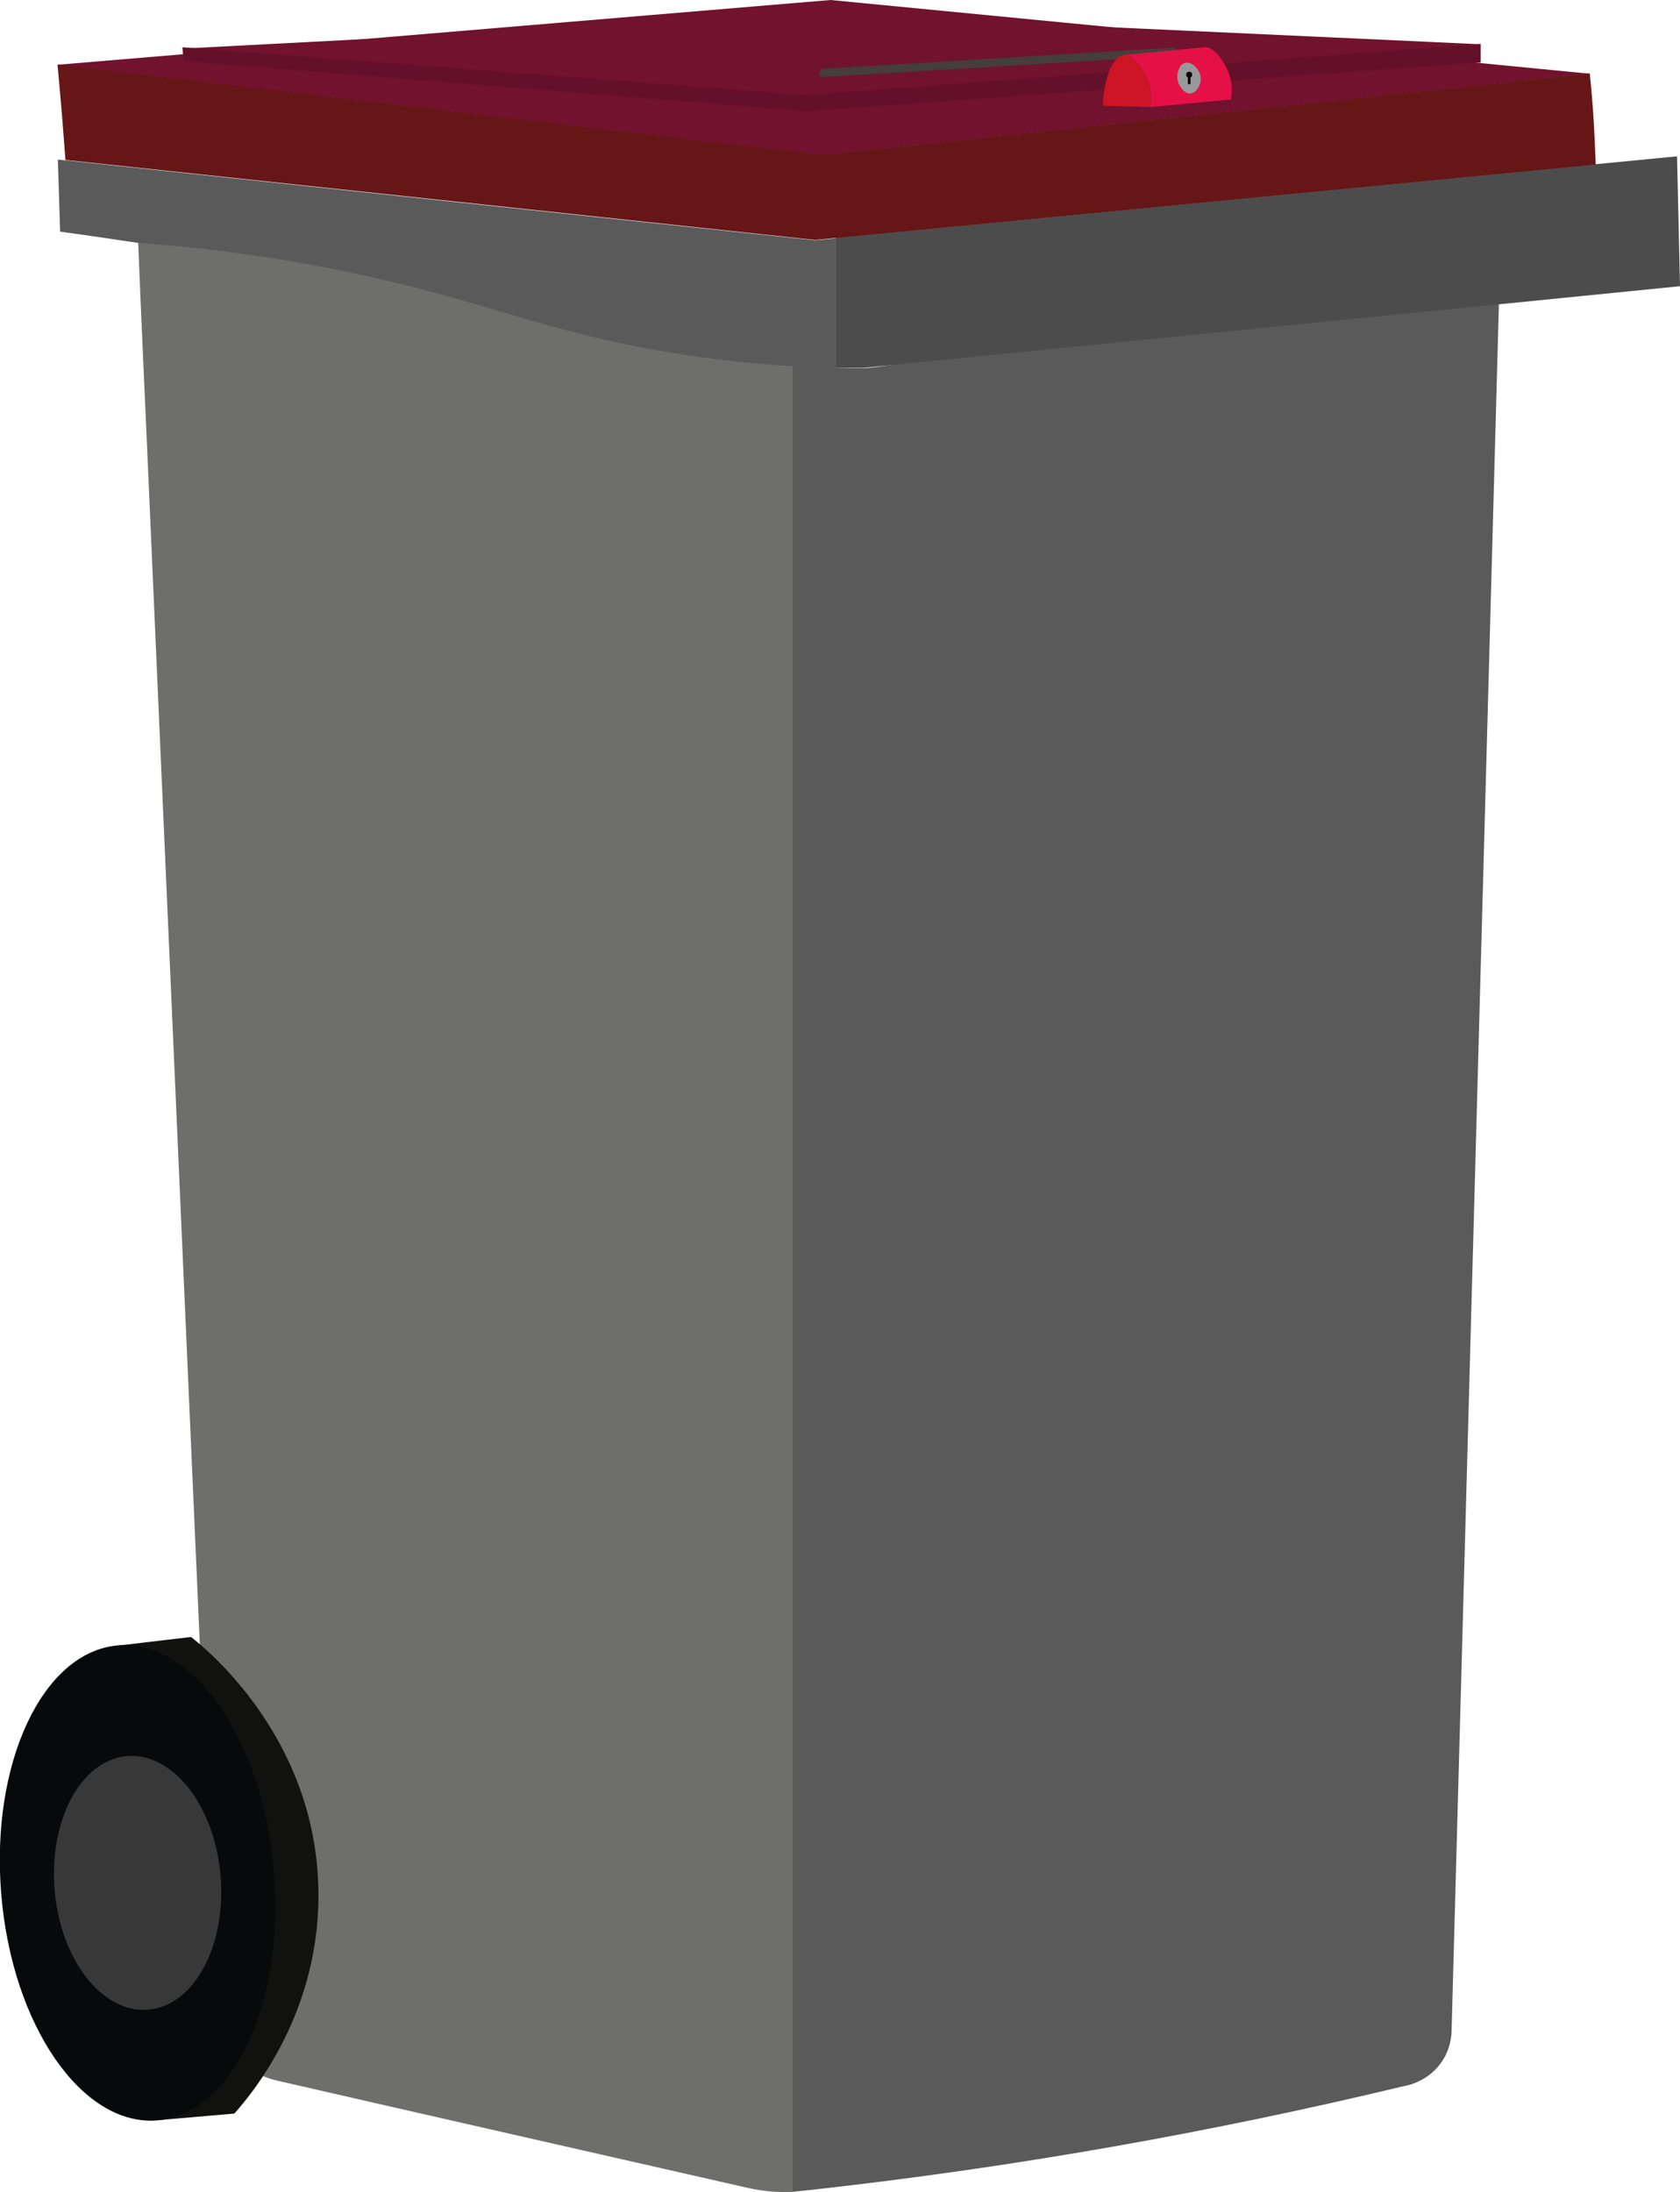 <?xml version="1.0" encoding="UTF-8"?><svg id="Calque_2" xmlns="http://www.w3.org/2000/svg" viewBox="0 0 50.83 66.33"><defs><style>.cls-1{fill:#69a760;}.cls-2{fill:#661617;}.cls-3{fill:#999;}.cls-4{fill:#cc1425;}.cls-5{fill:#e51046;}.cls-6{fill:#08090a;}.cls-7{fill:#111110;}.cls-8{fill:#453e3b;}.cls-9{fill:#6e6e6d;}.cls-10{fill:#71122e;}.cls-11{fill:#65102a;}.cls-12{fill:#383838;}.cls-13{fill:#5a5a5a;}.cls-14{fill:#4d4c4c;}</style></defs><g id="Calque_1-2"><g><g><path class="cls-13" d="M45.4,7.4c-.49,18-.99,36-1.48,54.01,0,.17-.03,.59-.31,.99-.41,.59-1.05,.71-1.18,.73-5.75,1.38-11.69,2.44-17.81,3.12-.22,.02-.44,.05-.65,.07V11.07c.39,.02,.76,.04,1.1,.05,0,0,.52,.02,1.05,.02,.8,0,8.62-1.4,19.28-3.74Z"/><path class="cls-1" d="M20.28,10.66c1.37,.22,2.61,.35,3.69,.41v.04c-1.46-.06-3.21-.24-5.14-.64-2.34-.48-2-.68-5.25-1.45-3.09-.74-5.92-1.16-9.4-1.69,2.52,.18,4.58,.52,6.05,.82,4.33,.87,6.08,1.85,10.06,2.5Z"/><path class="cls-14" d="M50.83,8.66c-8.23,.82-16.47,1.65-24.71,2.47-.26,0-.54,0-.84,0v-3.94c7.66-.74,15.32-1.48,22.98-2.22,.82-.08,1.65-.16,2.48-.24,.03,1.31,.06,2.61,.09,3.92Z"/><path class="cls-10" d="M1.73,1.96L25.13,0c7.65,.74,15.3,1.48,22.96,2.23-7.74,.82-15.48,1.64-23.22,2.46L1.73,1.96Z"/><path class="cls-2" d="M48.27,4.98c-7.66,.74-15.32,1.48-22.98,2.22-.21,.02-.42,.04-.63,.06-7.56-.81-15.12-1.61-22.68-2.42-.02-.26-.04-.52-.06-.78-.05-.71-.12-1.41-.18-2.11,7.71,.91,15.42,1.82,23.14,2.73,7.74-.82,15.48-1.64,23.22-2.46,.07,.66,.12,1.34,.15,2.04,.01,.24,.02,.48,.03,.72Z"/><path class="cls-10" d="M5.52,1.47c6.58-.34,13.16-.69,19.74-1.03,6.52,.3,13.03,.6,19.55,.9-6.76,.53-13.53,1.06-20.29,1.59-6.33-.48-12.67-.97-19-1.45Z"/><path class="cls-11" d="M5.52,1.42l.03,.43c6.28,.5,12.56,1.01,18.84,1.51,6.8-.49,13.61-.98,20.41-1.47v-.56c-6.8,.52-13.61,1.03-20.41,1.55-6.29-.48-12.58-.97-18.87-1.45Z"/><path class="cls-9" d="M23.97,11.07v55.25c-.45,.02-.9-.02-1.34-.12-4.75-1.08-9.51-2.16-14.26-3.25-1.04-.24-1.8-1.14-1.84-2.21-.69-15.59-1.37-31.17-2.06-46.76-.1-2.22-.2-4.43-.29-6.65,2.52,.18,4.58,.52,6.05,.82,4.33,.87,6.08,1.85,10.06,2.5,1.37,.22,2.61,.35,3.69,.41Z"/><path class="cls-7" d="M1.41,56.98c.26,4.1,2.78,6.62,3.36,7.17l2.32-.2c.5-.56,2.66-3.1,2.54-6.89-.13-4.53-3.39-7.17-3.85-7.53l-2.21,.26c-.52,.69-2.41,3.37-2.17,7.2Z"/><ellipse class="cls-6" cx="4.17" cy="56.97" rx="4.14" ry="7.21" transform="translate(-4.7 .54) rotate(-4.74)"/><ellipse class="cls-12" cx="4.17" cy="56.97" rx="2.52" ry="3.85" transform="translate(-4.7 .54) rotate(-4.74)"/><path class="cls-13" d="M25.29,7.21v3.94c-.41,0-.85-.01-1.31-.03v-.04c-1.07-.06-2.32-.19-3.69-.41-3.98-.66-5.73-1.63-10.06-2.5-1.47-.3-3.53-.64-6.05-.82-1-.15-1.82-.27-2.36-.34-.02-.73-.05-1.45-.07-2.18,.08,0,.15,.02,.23,.02,7.56,.81,15.12,1.62,22.68,2.42,.21-.02,.42-.04,.63-.06Z"/><path class="cls-8" d="M24.91,2.33c-.07,0-.12-.05-.12-.12,0-.07,.05-.13,.12-.13l10.6-.64h0c.07,0,.12,.05,.12,.12,0,.07-.05,.13-.12,.13l-10.6,.64h0Z"/></g><g><path class="cls-4" d="M34.8,3.24l-1.43-.04c.03-.89,.32-1.51,.63-1.54h.03c.28,0,.6,.47,.73,.85,.09,.31,.07,.58,.04,.73Z"/><path class="cls-5" d="M37.24,3.01c-.81,.08-1.63,.15-2.44,.23,.03-.15,.05-.42-.04-.73-.13-.38-.45-.85-.73-.85,.8-.08,1.61-.15,2.41-.23,.29-.03,.63,.45,.76,.85,.1,.31,.07,.58,.04,.73Z"/><path class="cls-3" d="M36.05,2.82c.18-.03,.31-.3,.27-.52-.04-.23-.27-.44-.46-.4-.17,.04-.25,.28-.24,.46,.02,.24,.23,.5,.43,.47Z"/><g><circle cx="35.98" cy="2.26" r=".09"/><rect x="35.94" y="2.31" width=".08" height=".24" rx=".03" ry=".03"/></g></g></g></g></svg>